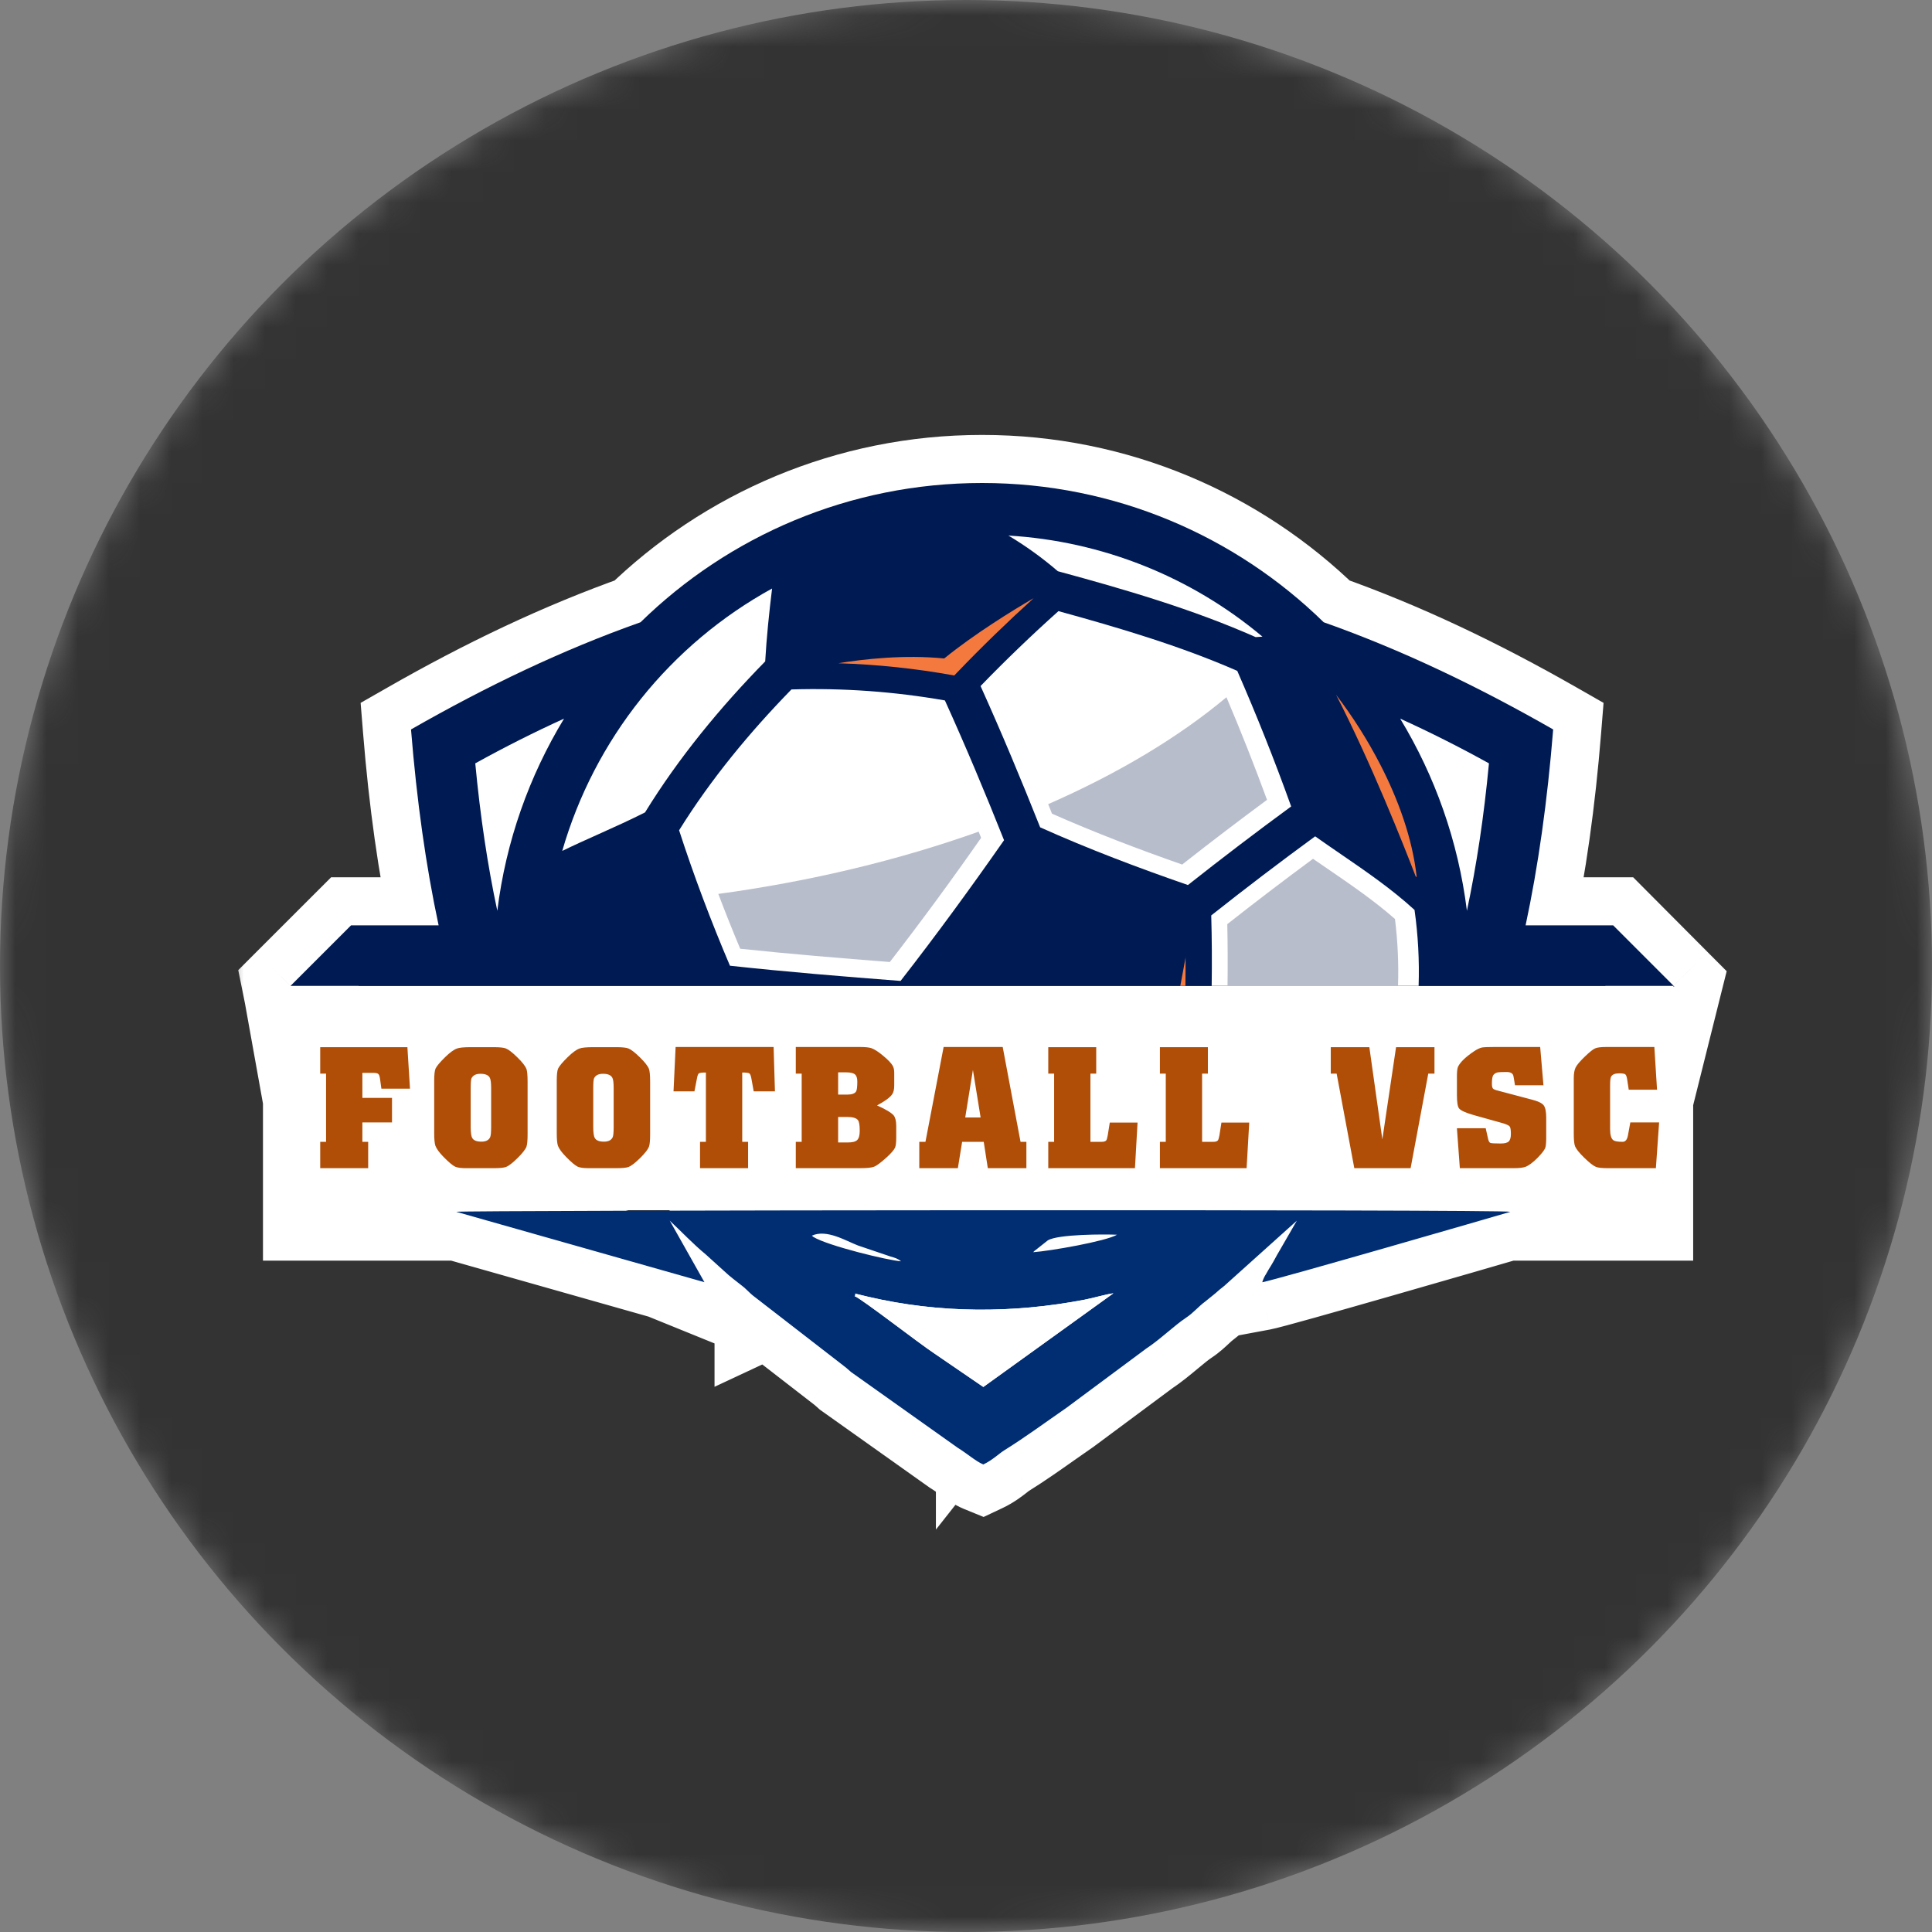 <svg width="62" height="62" viewBox="0 0 62 62" fill="none" xmlns="http://www.w3.org/2000/svg">
<rect x="0" y="0" width="62" height="62" fill="#808080" stroke="none"/>
<mask id="mask0_0_30" style="mask-type:alpha" maskUnits="userSpaceOnUse" x="0" y="0" width="62" height="62">
<circle cx="31" cy="31" r="31" fill="white"/>
<circle cx="31" cy="31" r="30.158" stroke="#E2E2E2" stroke-opacity="0.5" stroke-width="1.683"/>
</mask>
<g mask="url(#mask0_0_30)">
<circle cx="31" cy="31" r="31" fill="#333333"/>
<g style="mix-blend-mode:luminosity">
<mask id="path-4-outside-1_0_30" maskUnits="userSpaceOnUse" x="7.322" y="13.5" width="49" height="36" fill="black">
<rect fill="white" x="7.322" y="13.5" width="49" height="36"/>
<path fill-rule="evenodd" clip-rule="evenodd" d="M47.075 29.228C47.386 27.766 47.622 26.196 47.782 24.497C46.834 23.972 45.884 23.494 44.933 23.061C46.049 24.903 46.797 26.992 47.075 29.228ZM18.101 23.062C17.15 23.494 16.2 23.972 15.252 24.497C15.412 26.196 15.647 27.767 15.959 29.229C16.236 26.993 16.984 24.903 18.101 23.062ZM31.52 44.51L29.961 43.443C29.747 43.302 29.297 42.967 28.831 42.62C28.196 42.146 27.53 41.65 27.388 41.592C27.43 41.565 27.414 41.54 27.405 41.527C27.402 41.523 27.4 41.52 27.401 41.518C27.402 41.517 27.403 41.516 27.405 41.516C27.415 41.516 27.445 41.523 27.52 41.541C27.584 41.557 27.681 41.581 27.826 41.615C30.082 42.141 32.401 42.149 34.665 41.729C34.702 41.722 34.738 41.715 34.774 41.708C34.9 41.684 35.041 41.649 35.181 41.614C35.368 41.568 35.552 41.522 35.694 41.503L35.694 41.503L35.695 41.503L31.52 44.509L31.52 44.509L31.52 44.51ZM26.016 39.655L26.016 39.654L26.07 39.697C26.53 39.979 28.466 40.449 28.879 40.477C28.782 40.394 28.695 40.367 28.566 40.329C28.556 40.326 28.546 40.324 28.537 40.321L27.501 39.97C27.424 39.941 27.338 39.902 27.245 39.86C26.874 39.693 26.395 39.477 26.016 39.654L26.016 39.654V39.655ZM33.12 40.188L33.122 40.185C33.678 40.145 35.451 39.835 35.811 39.624C35.428 39.606 33.912 39.604 33.589 39.806L33.191 40.121C33.168 40.14 33.159 40.146 33.154 40.149C33.152 40.15 33.151 40.151 33.15 40.152C33.145 40.155 33.142 40.16 33.122 40.185L33.12 40.185V40.188Z"/>
</mask>
<path fill-rule="evenodd" clip-rule="evenodd" d="M47.075 29.228C47.386 27.766 47.622 26.196 47.782 24.497C46.834 23.972 45.884 23.494 44.933 23.061C46.049 24.903 46.797 26.992 47.075 29.228ZM18.101 23.062C17.15 23.494 16.2 23.972 15.252 24.497C15.412 26.196 15.647 27.767 15.959 29.229C16.236 26.993 16.984 24.903 18.101 23.062ZM31.52 44.51L29.961 43.443C29.747 43.302 29.297 42.967 28.831 42.62C28.196 42.146 27.53 41.65 27.388 41.592C27.43 41.565 27.414 41.54 27.405 41.527C27.402 41.523 27.4 41.52 27.401 41.518C27.402 41.517 27.403 41.516 27.405 41.516C27.415 41.516 27.445 41.523 27.52 41.541C27.584 41.557 27.681 41.581 27.826 41.615C30.082 42.141 32.401 42.149 34.665 41.729C34.702 41.722 34.738 41.715 34.774 41.708C34.9 41.684 35.041 41.649 35.181 41.614C35.368 41.568 35.552 41.522 35.694 41.503L35.694 41.503L35.695 41.503L31.52 44.509L31.52 44.509L31.52 44.51ZM26.016 39.655L26.016 39.654L26.07 39.697C26.53 39.979 28.466 40.449 28.879 40.477C28.782 40.394 28.695 40.367 28.566 40.329C28.556 40.326 28.546 40.324 28.537 40.321L27.501 39.97C27.424 39.941 27.338 39.902 27.245 39.86C26.874 39.693 26.395 39.477 26.016 39.654L26.016 39.654V39.655ZM33.12 40.188L33.122 40.185C33.678 40.145 35.451 39.835 35.811 39.624C35.428 39.606 33.912 39.604 33.589 39.806L33.191 40.121C33.168 40.14 33.159 40.146 33.154 40.149C33.152 40.15 33.151 40.151 33.15 40.152C33.145 40.155 33.142 40.16 33.122 40.185L33.12 40.185V40.188Z" fill="white"/>
<path d="M20.555 19.969L21.069 21.424L21.39 21.31L21.634 21.072L20.555 19.969ZM42.479 19.969L41.4 21.072L41.643 21.311L41.965 21.424L42.479 19.969ZM49.843 23.409L51.381 23.533L51.46 22.556L50.609 22.07L49.843 23.409ZM48.958 29.696L47.449 29.373L47.05 31.239H48.958V29.696ZM51.769 29.696L52.862 28.607L52.41 28.153H51.769V29.696ZM52.793 35.276L51.296 34.901L51.25 35.086V35.276H52.793ZM52.793 38.913V40.456H54.336V38.913H52.793ZM48.35 38.913V37.37H48.128L47.915 37.432L48.35 38.913ZM40.471 41.149L38.99 40.718L38.29 43.125L40.754 42.666L40.471 41.149ZM40.598 40.878L41.882 41.733L41.917 41.68L41.948 41.624L40.598 40.878ZM40.746 40.626L39.44 39.805L39.438 39.807L40.746 40.626ZM40.896 40.365L39.54 39.629L39.54 39.629L40.896 40.365ZM41.023 40.142L42.337 40.951L42.348 40.932L42.359 40.913L41.023 40.142ZM41.581 39.173L42.918 39.944L40.55 38.025L41.581 39.173ZM39.248 41.269L40.175 42.503L40.229 42.462L40.28 42.417L39.248 41.269ZM38.956 41.513L39.925 42.714L39.965 42.681L40.004 42.646L38.956 41.513ZM38.635 41.772L39.555 43.011L39.579 42.992L39.603 42.973L38.635 41.772ZM38.369 42.002L37.315 40.875L37.315 40.875L38.369 42.002ZM38.032 42.283L37.179 40.997L37.177 40.998L38.032 42.283ZM37.441 42.743L36.454 41.556L36.454 41.556L37.441 42.743ZM36.748 43.277L35.906 41.984L35.867 42.01L35.828 42.038L36.748 43.277ZM34.189 45.178L35.064 46.449L35.087 46.434L35.109 46.417L34.189 45.178ZM33.586 45.6L34.474 46.861L34.474 46.861L33.586 45.6ZM32.2 46.537L33.015 47.847L33.016 47.847L32.2 46.537ZM31.995 46.687L32.941 47.906L32.941 47.906L31.995 46.687ZM31.52 46.996L30.938 48.425L31.565 48.681L32.178 48.392L31.52 46.996ZM31.056 46.705L30.153 47.956L30.153 47.956L31.056 46.705ZM30.696 46.459L29.802 47.717L29.844 47.746L29.887 47.773L30.696 46.459ZM27.279 44.032L26.235 45.169L26.306 45.234L26.385 45.29L27.279 44.032ZM26.96 43.769L26.015 44.989L26.029 45L26.044 45.011L26.96 43.769ZM24.116 41.568L23.129 42.754L23.15 42.772L23.172 42.788L24.116 41.568ZM23.968 41.432L25.042 40.324L25.042 40.324L23.968 41.432ZM23.814 41.292L22.84 42.489L22.843 42.492L23.814 41.292ZM23.617 41.137L22.671 42.355L22.671 42.355L23.617 41.137ZM23.201 40.788L24.272 39.677L24.254 39.66L24.235 39.643L23.201 40.788ZM22.615 40.258L23.65 39.114L23.624 39.09L23.597 39.068L22.615 40.258ZM21.843 39.544L20.764 40.647L20.764 40.647L21.843 39.544ZM21.456 39.171L22.511 38.045L20.112 39.929L21.456 39.171ZM22.57 41.147L22.149 42.631L25.756 43.654L23.914 40.389L22.57 41.147ZM14.693 38.913L15.114 37.428L14.907 37.37H14.693V38.913ZM9.982 38.913H8.439V40.456H9.982V38.913ZM9.982 35.276H11.525V35.138L11.501 35.003L9.982 35.276ZM9.376 31.904L10.894 31.631L10.891 31.614L10.888 31.598L9.376 31.904ZM9.322 31.639L8.231 30.547L7.646 31.133L7.81 31.944L9.322 31.639ZM11.265 29.696V28.153H10.626L10.174 28.605L11.265 29.696ZM14.076 29.696V31.239H15.983L15.584 29.373L14.076 29.696ZM13.19 23.409L12.424 22.07L11.573 22.556L11.652 23.533L13.19 23.409ZM53.703 31.639L55.199 32.013L55.411 31.167L54.796 30.55L53.703 31.639ZM31.517 13.957C26.831 13.957 22.58 15.831 19.476 18.866L21.634 21.072C24.184 18.578 27.67 17.043 31.517 17.043V13.957ZM43.558 18.866C40.454 15.831 36.203 13.957 31.517 13.957V17.043C35.364 17.043 38.85 18.578 41.4 21.072L43.558 18.866ZM50.609 22.07C48.119 20.646 45.602 19.437 42.993 18.515L41.965 21.424C44.363 22.272 46.711 23.395 49.077 24.748L50.609 22.07ZM50.467 30.018C50.889 28.041 51.191 25.892 51.381 23.533L48.305 23.285C48.124 25.535 47.839 27.548 47.449 29.373L50.467 30.018ZM51.769 28.153H48.958V31.239H51.769V28.153ZM54.336 38.913V35.276H51.25V38.913H54.336ZM48.35 40.456H52.793V37.37H48.35V40.456ZM47.915 37.432C47.434 37.573 45.585 38.11 43.797 38.622C42.904 38.878 42.029 39.127 41.348 39.317C41.008 39.412 40.72 39.492 40.505 39.549C40.256 39.616 40.174 39.635 40.189 39.632L40.754 42.666C40.959 42.628 41.545 42.466 42.18 42.289C42.869 42.096 43.752 41.845 44.647 41.588C46.438 41.075 48.294 40.537 48.784 40.393L47.915 37.432ZM41.953 41.58C41.937 41.634 41.913 41.686 41.882 41.733L39.314 40.022C39.171 40.236 39.062 40.471 38.99 40.718L41.953 41.58ZM41.948 41.624C41.983 41.56 42.01 41.515 42.054 41.444L39.438 39.807C39.367 39.921 39.312 40.015 39.247 40.132L41.948 41.624ZM42.053 41.447C42.141 41.306 42.208 41.182 42.252 41.101L39.54 39.629C39.494 39.714 39.469 39.758 39.44 39.805L42.053 41.447ZM42.252 41.101C42.294 41.024 42.314 40.987 42.337 40.951L39.709 39.334C39.636 39.451 39.578 39.559 39.54 39.629L42.252 41.101ZM42.359 40.913L42.918 39.944L40.244 38.403L39.686 39.371L42.359 40.913ZM40.55 38.025L38.217 40.122L40.28 42.417L42.612 40.321L40.55 38.025ZM38.322 40.035C38.179 40.143 38.041 40.258 37.909 40.38L40.004 42.646C40.058 42.596 40.115 42.548 40.175 42.503L38.322 40.035ZM37.988 40.311L37.667 40.571L39.603 42.973L39.925 42.714L37.988 40.311ZM37.715 40.533C37.537 40.665 37.391 40.804 37.315 40.875L39.423 43.129C39.468 43.087 39.494 43.063 39.518 43.041C39.54 43.022 39.551 43.014 39.555 43.011L37.715 40.533ZM37.315 40.875C37.259 40.927 37.231 40.953 37.206 40.975C37.184 40.994 37.177 40.998 37.179 40.997L38.884 43.569C39.135 43.402 39.329 43.216 39.423 43.129L37.315 40.875ZM37.177 40.998C36.908 41.177 36.642 41.401 36.454 41.556L38.427 43.929C38.65 43.744 38.782 43.636 38.886 43.567L37.177 40.998ZM36.454 41.556C36.212 41.758 36.049 41.891 35.906 41.984L37.591 44.57C37.912 44.361 38.217 44.104 38.427 43.929L36.454 41.556ZM35.828 42.038L33.269 43.94L35.109 46.417L37.669 44.516L35.828 42.038ZM33.314 43.907C33.102 44.053 32.895 44.199 32.697 44.339L34.474 46.861C34.675 46.72 34.868 46.584 35.064 46.449L33.314 43.907ZM32.697 44.339C32.238 44.663 31.823 44.954 31.385 45.227L33.016 47.847C33.541 47.52 34.026 47.177 34.474 46.861L32.697 44.339ZM31.385 45.227C31.239 45.318 31.105 45.424 31.049 45.468L32.941 47.906C32.959 47.891 32.974 47.88 32.987 47.869C33.001 47.859 33.01 47.852 33.017 47.847C33.033 47.835 33.03 47.838 33.015 47.847L31.385 45.227ZM31.049 45.468C30.911 45.575 30.883 45.591 30.862 45.601L32.178 48.392C32.544 48.219 32.816 48.002 32.941 47.906L31.049 45.468ZM32.102 45.567C32.136 45.581 32.156 45.592 32.159 45.594C32.162 45.595 32.157 45.593 32.14 45.581C32.123 45.571 32.1 45.555 32.069 45.533C32.037 45.51 32.002 45.486 31.959 45.454L30.153 47.956C30.268 48.04 30.588 48.282 30.938 48.425L32.102 45.567ZM31.959 45.454C31.852 45.377 31.688 45.258 31.505 45.145L29.887 47.773C29.957 47.816 30.033 47.87 30.153 47.956L31.959 45.454ZM31.589 45.201L28.172 42.774L26.385 45.29L29.802 47.717L31.589 45.201ZM28.322 42.896C28.18 42.765 28.031 42.642 27.876 42.528L26.044 45.011C26.11 45.06 26.174 45.113 26.235 45.169L28.322 42.896ZM27.904 42.549L25.061 40.348L23.172 42.788L26.015 44.989L27.904 42.549ZM25.103 40.382C25.103 40.382 25.1 40.38 25.09 40.37C25.079 40.36 25.067 40.348 25.042 40.324L22.895 42.541C22.937 42.581 23.023 42.666 23.129 42.754L25.103 40.382ZM25.042 40.324C24.998 40.282 24.903 40.188 24.785 40.093L22.843 42.492C22.838 42.487 22.838 42.487 22.846 42.494C22.85 42.498 22.856 42.503 22.864 42.511C22.873 42.519 22.882 42.528 22.895 42.541L25.042 40.324ZM24.788 40.095C24.707 40.029 24.627 39.968 24.564 39.919L22.671 42.355C22.738 42.407 22.79 42.448 22.84 42.489L24.788 40.095ZM24.564 39.919C24.413 39.801 24.338 39.741 24.272 39.677L22.13 41.898C22.332 42.094 22.537 42.251 22.671 42.355L24.564 39.919ZM24.235 39.643L23.65 39.114L21.58 41.403L22.166 41.932L24.235 39.643ZM23.597 39.068C23.387 38.894 23.181 38.695 22.922 38.441L20.764 40.647C21.007 40.885 21.305 41.178 21.633 41.448L23.597 39.068ZM22.922 38.441C22.796 38.318 22.655 38.18 22.511 38.045L20.402 40.297C20.517 40.406 20.634 40.519 20.764 40.647L22.922 38.441ZM20.112 39.929L21.226 41.904L23.914 40.389L22.8 38.413L20.112 39.929ZM22.991 39.662L15.114 37.428L14.272 40.397L22.149 42.631L22.991 39.662ZM9.982 40.456H14.693V37.37H9.982V40.456ZM8.439 35.276V38.913H11.525V35.276H8.439ZM7.857 32.177L8.463 35.549L11.501 35.003L10.894 31.631L7.857 32.177ZM7.81 31.944L7.863 32.209L10.888 31.598L10.835 31.333L7.81 31.944ZM10.174 28.605L8.231 30.547L10.413 32.73L12.356 30.787L10.174 28.605ZM14.076 28.153H11.265V31.239H14.076V28.153ZM11.652 23.533C11.843 25.892 12.144 28.041 12.567 30.018L15.584 29.373C15.194 27.548 14.91 25.535 14.728 23.285L11.652 23.533ZM20.041 18.515C17.432 19.437 14.914 20.645 12.424 22.07L13.956 24.748C16.322 23.395 18.671 22.272 21.069 21.424L20.041 18.515ZM54.29 35.65L55.199 32.013L52.206 31.264L51.296 34.901L54.29 35.65ZM54.796 30.55L52.862 28.607L50.675 30.784L52.609 32.727L54.796 30.55ZM47.782 24.497L50.854 24.786L51.044 22.774L49.275 21.796L47.782 24.497ZM47.075 29.228L44.012 29.608L50.093 29.872L47.075 29.228ZM44.933 23.061L46.21 20.252L37.115 16.118L42.294 24.661L44.933 23.061ZM15.252 24.497L13.758 21.796L11.99 22.774L12.179 24.786L15.252 24.497ZM18.101 23.062L20.739 24.662L25.919 16.119L16.824 20.252L18.101 23.062ZM15.959 29.229L12.941 29.873L19.021 29.609L15.959 29.229ZM29.961 43.443L31.704 40.896L31.68 40.88L31.656 40.864L29.961 43.443ZM31.52 44.51L29.777 47.056L31.559 48.276L33.315 47.019L31.52 44.51ZM28.831 42.62L30.675 40.145L30.675 40.145L28.831 42.62ZM27.388 41.592L25.686 39.018L20.802 42.248L26.227 44.451L27.388 41.592ZM27.405 41.527L24.819 43.21L24.819 43.21L27.405 41.527ZM27.401 41.518L30.173 42.874L30.174 42.873L27.401 41.518ZM27.405 41.516L27.502 44.601L27.562 44.599L27.622 44.594L27.405 41.516ZM27.52 41.541L28.256 38.545L28.256 38.545L27.52 41.541ZM27.826 41.615L28.528 38.61L28.527 38.61L27.826 41.615ZM34.665 41.729L35.229 44.763L35.231 44.762L34.665 41.729ZM34.774 41.708L35.358 44.738L35.359 44.738L34.774 41.708ZM35.181 41.614L34.438 38.619L34.438 38.619L35.181 41.614ZM35.694 41.503L37.482 44.019L35.291 38.444L35.694 41.503ZM35.694 41.503L33.907 38.988L36.095 44.563L35.694 41.503ZM35.695 41.503L37.498 44.007L35.294 38.444L35.695 41.503ZM31.52 44.509L29.782 47.059L31.569 48.277L33.324 47.014L31.52 44.509ZM31.52 44.509L33.259 41.96L31.478 40.745L29.725 41.999L31.52 44.509ZM26.016 39.655H22.93V44.504L27.323 42.45L26.016 39.655ZM26.07 39.697L24.156 42.118L24.301 42.232L24.459 42.329L26.07 39.697ZM28.879 40.477L28.662 43.556L37.845 44.202L30.907 38.152L28.879 40.477ZM28.566 40.329L29.443 37.371L29.443 37.371L28.566 40.329ZM28.537 40.321L27.547 43.244L27.6 43.261L27.653 43.277L28.537 40.321ZM27.501 39.97L26.407 42.855L26.459 42.875L26.511 42.893L27.501 39.97ZM27.245 39.86L28.513 37.047L28.513 37.047L27.245 39.86ZM26.016 39.654L27.931 37.235L22.93 33.275V39.654H26.016ZM33.12 40.188H30.034V49.087L35.544 42.098L33.12 40.188ZM35.811 39.624L37.369 42.288L46.344 37.038L35.958 36.542L35.811 39.624ZM33.589 39.806L31.952 37.19L31.806 37.281L31.672 37.387L33.589 39.806ZM33.191 40.121L31.274 37.703L31.248 37.723L31.223 37.744L33.191 40.121ZM33.154 40.149L34.782 42.77L34.783 42.77L33.154 40.149ZM33.15 40.152L34.99 42.629L34.991 42.628L33.15 40.152ZM33.12 40.185L32.897 37.107L30.034 37.314V40.185H33.12ZM44.709 24.207C44.559 25.802 44.341 27.253 44.057 28.584L50.093 29.872C50.432 28.279 50.684 26.589 50.854 24.786L44.709 24.207ZM43.656 25.871C44.531 26.268 45.408 26.71 46.288 27.197L49.275 21.796C48.259 21.234 47.237 20.719 46.21 20.252L43.656 25.871ZM50.137 28.848C49.805 26.17 48.908 23.666 47.572 21.462L42.294 24.661C43.19 26.139 43.79 27.814 44.012 29.608L50.137 28.848ZM16.745 27.197C17.625 26.71 18.503 26.269 19.378 25.871L16.824 20.252C15.797 20.719 14.775 21.234 13.758 21.796L16.745 27.197ZM18.977 28.585C18.693 27.254 18.474 25.803 18.324 24.207L12.179 24.786C12.349 26.589 12.601 28.28 12.941 29.873L18.977 28.585ZM15.462 21.462C14.125 23.667 13.229 26.171 12.897 28.85L19.021 29.609C19.244 27.815 19.843 26.14 20.739 24.662L15.462 21.462ZM28.218 45.989L29.777 47.056L33.263 41.963L31.704 40.896L28.218 45.989ZM26.987 45.094C27.404 45.404 27.954 45.816 28.267 46.022L31.656 40.864C31.656 40.864 31.654 40.862 31.648 40.858C31.643 40.855 31.635 40.85 31.625 40.843C31.606 40.829 31.581 40.812 31.549 40.789C31.486 40.744 31.408 40.688 31.315 40.62C31.129 40.483 30.911 40.321 30.675 40.145L26.987 45.094ZM26.227 44.451C26.091 44.396 25.992 44.344 25.956 44.324C25.91 44.299 25.878 44.28 25.866 44.273C25.841 44.258 25.837 44.255 25.863 44.272C25.912 44.305 25.995 44.363 26.117 44.451C26.359 44.626 26.664 44.853 26.987 45.094L30.675 40.145C30.363 39.913 30.018 39.655 29.732 39.448C29.59 39.346 29.441 39.24 29.305 39.149C29.282 39.133 28.938 38.891 28.55 38.733L26.227 44.451ZM24.819 43.21C24.891 43.322 24.32 42.58 24.33 41.526C24.343 40.146 25.21 39.333 25.686 39.018L29.09 44.166C29.608 43.824 30.488 42.986 30.501 41.583C30.507 40.999 30.348 40.543 30.226 40.273C30.164 40.136 30.104 40.028 30.063 39.958C30.042 39.923 30.024 39.894 30.012 39.875C30.006 39.865 30 39.858 29.997 39.852C29.995 39.85 29.994 39.847 29.993 39.846C29.992 39.845 29.991 39.844 29.991 39.843L24.819 43.21ZM24.629 40.161C24.235 40.967 24.295 41.71 24.371 42.103C24.445 42.488 24.576 42.768 24.631 42.88C24.696 43.012 24.756 43.11 24.777 43.145C24.791 43.167 24.802 43.185 24.808 43.194C24.812 43.199 24.814 43.203 24.816 43.206C24.817 43.207 24.817 43.208 24.818 43.209C24.818 43.209 24.819 43.21 24.819 43.21L29.992 39.844C29.951 39.781 30.072 39.958 30.172 40.162C30.227 40.273 30.357 40.552 30.431 40.936C30.507 41.328 30.567 42.069 30.173 42.874L24.629 40.161ZM27.309 38.432C27.15 38.437 26.768 38.459 26.317 38.628C25.821 38.814 25.074 39.252 24.629 40.163L30.174 42.873C29.729 43.783 28.982 44.22 28.488 44.406C28.038 44.574 27.658 44.596 27.502 44.601L27.309 38.432ZM28.256 38.545C28.234 38.539 28.171 38.523 28.115 38.511C28.089 38.505 28.015 38.489 27.923 38.473C27.896 38.469 27.582 38.41 27.188 38.438L27.622 44.594C27.392 44.611 27.211 44.597 27.126 44.589C27.029 44.58 26.953 44.568 26.91 44.561C26.829 44.548 26.769 44.534 26.76 44.532C26.741 44.528 26.73 44.525 26.783 44.538L28.256 38.545ZM28.527 38.61C28.399 38.58 28.316 38.559 28.256 38.545L26.783 44.538C26.852 44.555 26.963 44.582 27.126 44.62L28.527 38.61ZM34.102 38.695C32.216 39.045 30.331 39.03 28.528 38.61L27.125 44.62C29.834 45.252 32.585 45.254 35.229 44.763L34.102 38.695ZM34.19 38.678C34.16 38.684 34.13 38.69 34.1 38.695L35.231 44.762C35.273 44.755 35.316 44.746 35.358 44.738L34.19 38.678ZM34.438 38.619C34.278 38.659 34.22 38.672 34.189 38.678L35.359 44.738C35.58 44.696 35.804 44.639 35.923 44.609L34.438 38.619ZM35.291 38.444C34.938 38.49 34.562 38.588 34.438 38.619L35.923 44.609C35.972 44.597 36.01 44.588 36.047 44.579C36.083 44.57 36.109 44.564 36.13 44.559C36.151 44.555 36.159 44.553 36.157 44.553C36.157 44.554 36.135 44.558 36.098 44.563L35.291 38.444ZM37.482 44.019L37.482 44.019L33.907 38.988L33.907 38.988L37.482 44.019ZM35.294 38.444L35.293 38.444L36.095 44.563L36.096 44.563L35.294 38.444ZM33.324 47.014L37.498 44.007L33.892 38.999L29.717 42.005L33.324 47.014ZM29.782 47.059L29.782 47.059L33.259 41.96L33.259 41.96L29.782 47.059ZM33.315 47.019L33.316 47.019L29.725 41.999L29.725 42L33.315 47.019ZM24.709 36.859L24.709 36.859L27.323 42.45L27.323 42.45L24.709 36.859ZM24.102 42.075L24.156 42.118L27.984 37.276L27.93 37.234L24.102 42.075ZM24.459 42.329C24.908 42.604 25.424 42.78 25.67 42.862C26.005 42.973 26.37 43.078 26.706 43.166C27.258 43.312 28.121 43.518 28.662 43.556L29.095 37.399C29.204 37.407 29.253 37.418 29.186 37.407C29.142 37.399 29.071 37.386 28.973 37.365C28.779 37.323 28.532 37.265 28.279 37.198C28.022 37.13 27.791 37.063 27.62 37.006C27.534 36.977 27.487 36.959 27.471 36.953C27.432 36.937 27.529 36.972 27.681 37.065L24.459 42.329ZM30.907 38.152C30.246 37.575 29.544 37.401 29.443 37.371L27.688 43.288C27.73 43.3 27.716 43.296 27.695 43.289C27.667 43.28 27.596 43.256 27.504 43.216C27.285 43.121 27.058 42.984 26.851 42.803L30.907 38.152ZM29.443 37.371C29.433 37.368 29.426 37.366 29.419 37.364L27.653 43.277C27.667 43.281 27.679 43.285 27.688 43.288L29.443 37.371ZM29.526 37.398L28.49 37.047L26.511 42.893L27.547 43.244L29.526 37.398ZM28.595 37.084C28.609 37.09 28.618 37.094 28.619 37.094C28.621 37.095 28.618 37.094 28.61 37.09C28.601 37.086 28.589 37.081 28.573 37.074C28.556 37.066 28.537 37.058 28.513 37.047L25.977 42.674C26.045 42.704 26.224 42.786 26.407 42.855L28.595 37.084ZM28.513 37.047C28.374 36.984 27.906 36.764 27.373 36.632C26.84 36.501 25.812 36.344 24.71 36.859L27.322 42.45C26.6 42.788 26.001 42.651 25.894 42.624C25.818 42.605 25.783 42.59 25.809 42.6C25.838 42.611 25.876 42.628 25.977 42.674L28.513 37.047ZM24.1 42.074L24.101 42.074L27.932 37.235L27.931 37.235L24.1 42.074ZM29.102 39.655V39.654H22.93V39.655H29.102ZM30.699 38.275L30.697 38.277L35.544 42.098L35.546 42.095L30.699 38.275ZM33.346 43.263C33.81 43.229 34.537 43.113 35.131 42.997C35.447 42.936 35.789 42.862 36.101 42.78C36.281 42.733 36.861 42.585 37.369 42.288L34.253 36.961C34.385 36.883 34.489 36.838 34.531 36.821C34.58 36.8 34.612 36.789 34.618 36.787C34.628 36.783 34.604 36.792 34.533 36.81C34.395 36.847 34.192 36.892 33.95 36.94C33.713 36.986 33.47 37.027 33.263 37.059C33.159 37.075 33.071 37.087 33.002 37.096C32.927 37.105 32.895 37.107 32.899 37.107L33.346 43.263ZM35.958 36.542C35.662 36.528 35.088 36.523 34.53 36.55C34.25 36.564 33.909 36.588 33.578 36.636C33.413 36.659 33.201 36.696 32.975 36.755C32.797 36.802 32.385 36.919 31.952 37.19L35.225 42.422C35.028 42.546 34.859 42.617 34.766 42.652C34.666 42.691 34.589 42.713 34.547 42.724C34.468 42.745 34.43 42.748 34.459 42.744C34.515 42.736 34.638 42.724 34.825 42.715C35.001 42.706 35.188 42.703 35.353 42.703C35.526 42.702 35.637 42.706 35.664 42.707L35.958 36.542ZM31.672 37.387L31.274 37.703L35.107 42.54L35.505 42.225L31.672 37.387ZM31.223 37.744C31.247 37.724 31.292 37.688 31.354 37.643C31.387 37.619 31.421 37.595 31.458 37.571C31.475 37.559 31.491 37.549 31.504 37.541C31.516 37.534 31.526 37.528 31.524 37.528L34.783 42.77C34.918 42.686 35.039 42.597 35.159 42.498L31.223 37.744ZM31.525 37.528C31.525 37.528 31.525 37.528 31.524 37.528C31.524 37.529 31.523 37.529 31.522 37.53C31.52 37.531 31.517 37.533 31.513 37.536C31.505 37.541 31.491 37.55 31.473 37.561C31.437 37.584 31.379 37.623 31.309 37.675L34.991 42.628C34.922 42.679 34.865 42.717 34.83 42.74C34.801 42.759 34.775 42.775 34.782 42.77L31.525 37.528ZM31.31 37.674C30.983 37.917 30.782 38.172 30.752 38.208C30.729 38.236 30.71 38.259 30.709 38.262C30.7 38.273 30.703 38.269 30.698 38.275L35.546 42.094C35.55 42.09 35.553 42.085 35.556 42.082C35.559 42.078 35.559 42.078 35.56 42.077C35.564 42.071 35.55 42.089 35.532 42.112C35.51 42.139 35.312 42.39 34.99 42.629L31.31 37.674ZM33.343 43.263L33.345 43.263L32.899 37.107L32.897 37.107L33.343 43.263ZM36.206 40.188V40.185H30.034V40.188H36.206Z" fill="white" mask="url(#path-4-outside-1_0_30)"/>
<path d="M9.3 31.639H53.703L52.793 35.238V38.837H9.982V35.238L9.3 31.639Z" fill="white"/>
<path d="M10.276 33.605H13.074L13.157 34.937H12.239L12.196 34.623C12.185 34.542 12.167 34.49 12.142 34.467C12.119 34.442 12.067 34.429 11.986 34.429H11.629V35.232H12.58V36.019H11.629V36.642H11.815V37.488H10.276V36.642H10.464V34.453H10.276V33.605ZM15.105 33.605H15.844C16.037 33.605 16.169 33.619 16.239 33.648C16.323 33.682 16.444 33.776 16.601 33.93C16.759 34.084 16.856 34.208 16.894 34.303C16.919 34.373 16.931 34.512 16.931 34.722V36.398C16.931 36.596 16.919 36.731 16.894 36.8C16.86 36.888 16.765 37.009 16.609 37.163C16.453 37.317 16.33 37.413 16.239 37.45C16.165 37.475 16.034 37.488 15.844 37.488H14.952C14.795 37.488 14.679 37.472 14.606 37.44C14.522 37.398 14.397 37.294 14.232 37.125C14.096 36.986 14.01 36.867 13.972 36.768C13.947 36.691 13.934 36.559 13.934 36.371V34.676C13.934 34.486 13.949 34.358 13.977 34.292C14.015 34.212 14.118 34.089 14.286 33.924C14.44 33.774 14.566 33.682 14.665 33.648C14.742 33.619 14.889 33.605 15.105 33.605ZM15.761 36.167V34.921C15.761 34.747 15.746 34.635 15.718 34.585C15.673 34.501 15.573 34.459 15.419 34.459C15.276 34.459 15.181 34.506 15.132 34.601C15.114 34.637 15.105 34.743 15.105 34.921V36.167C15.105 36.347 15.122 36.466 15.156 36.521C15.199 36.598 15.298 36.637 15.452 36.637C15.591 36.637 15.684 36.59 15.728 36.497C15.75 36.454 15.761 36.344 15.761 36.167ZM19.038 33.605H19.776C19.97 33.605 20.101 33.619 20.171 33.648C20.255 33.682 20.376 33.776 20.534 33.93C20.691 34.084 20.789 34.208 20.826 34.303C20.851 34.373 20.864 34.512 20.864 34.722V36.398C20.864 36.596 20.851 36.731 20.826 36.8C20.792 36.888 20.698 37.009 20.542 37.163C20.386 37.317 20.262 37.413 20.171 37.45C20.098 37.475 19.966 37.488 19.776 37.488H18.885C18.727 37.488 18.612 37.472 18.538 37.44C18.454 37.398 18.33 37.294 18.165 37.125C18.029 36.986 17.942 36.867 17.904 36.768C17.879 36.691 17.867 36.559 17.867 36.371V34.676C17.867 34.486 17.881 34.358 17.91 34.292C17.948 34.212 18.05 34.089 18.219 33.924C18.373 33.774 18.499 33.682 18.597 33.648C18.674 33.619 18.821 33.605 19.038 33.605ZM19.693 36.167V34.921C19.693 34.747 19.679 34.635 19.65 34.585C19.605 34.501 19.506 34.459 19.352 34.459C19.209 34.459 19.113 34.506 19.065 34.601C19.047 34.637 19.038 34.743 19.038 34.921V36.167C19.038 36.347 19.055 36.466 19.089 36.521C19.132 36.598 19.23 36.637 19.384 36.637C19.524 36.637 19.616 36.59 19.661 36.497C19.682 36.454 19.693 36.344 19.693 36.167ZM21.681 33.599H24.826L24.869 35.023H24.187L24.117 34.633C24.099 34.528 24.077 34.466 24.05 34.448C24.025 34.428 23.948 34.418 23.819 34.418V36.642H24.007V37.488H22.465V36.642H22.653V34.418C22.528 34.418 22.453 34.427 22.428 34.445C22.403 34.461 22.381 34.52 22.363 34.623L22.285 35.023H21.614L21.681 33.599ZM27.596 37.488H25.538V36.642H25.727V34.453H25.538V33.599H27.59C27.766 33.599 27.89 33.612 27.964 33.637C28.062 33.671 28.188 33.752 28.342 33.881C28.496 34.008 28.597 34.114 28.646 34.198C28.68 34.257 28.697 34.332 28.697 34.424V34.832C28.697 34.964 28.673 35.063 28.624 35.127C28.554 35.224 28.395 35.34 28.146 35.474C28.424 35.599 28.601 35.706 28.678 35.793C28.733 35.863 28.761 35.975 28.761 36.129V36.502C28.761 36.66 28.749 36.768 28.724 36.827C28.686 36.908 28.594 37.014 28.447 37.147C28.264 37.312 28.132 37.41 28.049 37.442C27.967 37.473 27.816 37.488 27.596 37.488ZM26.897 34.413V35.127H27.188C27.338 35.127 27.434 35.092 27.475 35.023C27.5 34.976 27.512 34.87 27.512 34.706C27.512 34.595 27.486 34.519 27.434 34.477C27.384 34.434 27.291 34.413 27.155 34.413H26.897ZM26.897 35.844V36.663H27.206C27.357 36.663 27.458 36.637 27.51 36.583C27.563 36.529 27.59 36.432 27.59 36.29C27.59 36.113 27.572 35.999 27.534 35.949C27.484 35.879 27.368 35.844 27.188 35.844H26.897ZM30.282 33.599H32.178L32.75 36.642H32.938V37.488H31.7L31.569 36.642H30.876L30.739 37.488H29.501V36.642H29.699L30.282 33.599ZM30.975 35.861H31.469L31.222 34.335L30.975 35.861ZM35.614 36.024H36.505L36.422 37.488H33.64V36.642H33.828V34.453H33.64V33.605H35.179V34.453H34.993V36.642H35.361C35.431 36.642 35.479 36.625 35.504 36.591C35.518 36.569 35.533 36.517 35.549 36.432L35.614 36.024ZM39.197 36.024H40.089L40.005 37.488H37.223V36.642H37.411V34.453H37.223V33.605H38.762V34.453H38.577V36.642H38.945C39.014 36.642 39.062 36.625 39.087 36.591C39.101 36.569 39.117 36.517 39.133 36.432L39.197 36.024ZM44.801 33.605H46.034V34.453H45.835L45.268 37.488H43.461L42.894 34.453H42.706V33.605H43.944L44.361 36.564L44.801 33.605ZM47.96 33.599H49.426L49.531 34.827H48.618C48.586 34.628 48.568 34.525 48.564 34.518C48.543 34.441 48.471 34.402 48.349 34.402C48.203 34.402 48.109 34.406 48.067 34.413C48.01 34.424 47.964 34.451 47.928 34.494C47.894 34.535 47.877 34.629 47.877 34.776C47.877 34.852 47.888 34.904 47.909 34.931C47.93 34.956 47.986 34.98 48.075 35.001L49.158 35.288C49.356 35.339 49.483 35.399 49.536 35.468C49.592 35.538 49.62 35.672 49.62 35.871V36.502C49.62 36.672 49.609 36.786 49.587 36.843C49.553 36.92 49.469 37.027 49.335 37.163C49.188 37.31 49.061 37.404 48.954 37.445C48.873 37.474 48.747 37.488 48.575 37.488H46.848L46.754 36.207H47.678L47.751 36.532C47.768 36.616 47.794 36.664 47.828 36.677C47.864 36.689 47.973 36.696 48.156 36.696C48.285 36.696 48.372 36.674 48.416 36.631C48.463 36.587 48.486 36.505 48.486 36.387C48.486 36.26 48.473 36.18 48.446 36.148C48.421 36.114 48.336 36.076 48.191 36.035L47.289 35.783C47.031 35.709 46.875 35.638 46.821 35.568C46.776 35.509 46.754 35.364 46.754 35.133V34.539C46.754 34.382 46.767 34.278 46.792 34.228C46.865 34.081 47.036 33.917 47.305 33.736C47.403 33.67 47.489 33.63 47.562 33.615C47.625 33.605 47.758 33.599 47.96 33.599ZM53.176 34.969H52.268L52.215 34.623C52.2 34.538 52.179 34.488 52.15 34.472C52.123 34.454 52.059 34.445 51.957 34.445C51.828 34.445 51.743 34.48 51.702 34.55C51.68 34.591 51.67 34.683 51.67 34.827V36.234C51.67 36.422 51.705 36.541 51.774 36.591C51.819 36.625 51.918 36.642 52.072 36.642C52.16 36.642 52.217 36.574 52.242 36.438L52.319 36.019H53.243L53.139 37.488H51.6C51.408 37.488 51.279 37.474 51.213 37.445C51.129 37.411 51.003 37.312 50.834 37.147C50.68 36.996 50.585 36.877 50.547 36.79C50.518 36.716 50.504 36.586 50.504 36.398V34.596C50.504 34.456 50.523 34.345 50.56 34.263C50.6 34.18 50.697 34.064 50.853 33.913C51.009 33.763 51.12 33.674 51.186 33.645C51.252 33.614 51.375 33.599 51.554 33.599H53.09L53.176 34.969Z" fill="#B04E07"/>
<path fill-rule="evenodd" clip-rule="evenodd" d="M31.556 44.51L29.997 43.443C29.489 43.109 27.669 41.692 27.424 41.592C27.541 41.515 27.199 41.461 27.862 41.615C30.153 42.149 32.51 42.151 34.809 41.708C35.103 41.651 35.482 41.536 35.73 41.503L31.556 44.51ZM26.052 39.655C26.526 39.433 27.155 39.826 27.536 39.97L28.572 40.321C28.718 40.364 28.811 40.387 28.915 40.477C28.502 40.449 26.566 39.979 26.106 39.697L26.052 39.654V39.655ZM33.156 40.188C33.2 40.131 33.168 40.17 33.226 40.121L33.624 39.806C33.948 39.604 35.464 39.606 35.847 39.624C35.487 39.835 33.709 40.145 33.156 40.185V40.188ZM48.471 38.888C48.282 38.805 14.753 38.837 14.64 38.888L22.606 41.147L21.492 39.171C21.878 39.532 22.244 39.923 22.651 40.258L23.236 40.788C23.433 40.977 23.64 41.121 23.85 41.292C23.959 41.38 24.039 41.474 24.152 41.568L26.995 43.769C27.106 43.851 27.213 43.939 27.314 44.032L30.732 46.459C31.047 46.653 31.32 46.9 31.556 46.996C31.856 46.854 32.052 46.651 32.236 46.537C32.929 46.105 33.557 45.638 34.224 45.178L36.784 43.277C37.225 42.989 37.675 42.544 38.067 42.283C38.299 42.129 38.455 41.932 38.671 41.772L38.992 41.513C39.085 41.427 39.183 41.346 39.284 41.269L41.617 39.173L41.058 40.142C40.957 40.306 40.893 40.449 40.782 40.626C40.724 40.718 40.683 40.788 40.633 40.878C40.578 40.961 40.535 41.053 40.507 41.149C40.995 41.058 47.903 39.056 48.471 38.888Z" fill="#012D72"/>
<path fill-rule="evenodd" clip-rule="evenodd" d="M35.731 41.503C35.482 41.536 35.104 41.651 34.81 41.708C32.511 42.15 30.154 42.15 27.862 41.615C27.2 41.46 27.542 41.515 27.425 41.592C27.67 41.692 29.49 43.109 29.998 43.443L31.556 44.509L35.731 41.503Z" fill="white"/>
<path fill-rule="evenodd" clip-rule="evenodd" d="M47.075 29.228C47.386 27.766 47.622 26.196 47.782 24.497C46.834 23.972 45.884 23.494 44.933 23.062C46.049 24.903 46.797 26.992 47.075 29.228ZM20.555 19.969C23.382 17.204 27.25 15.5 31.517 15.5C35.783 15.5 39.652 17.204 42.479 19.969C44.983 20.855 47.415 22.02 49.843 23.409C49.657 25.713 49.364 27.794 48.958 29.696H51.769L53.733 31.661H53.701L53.703 31.639H9.322L11.265 29.696H14.076C13.669 27.794 13.376 25.713 13.19 23.409C15.618 22.02 18.051 20.855 20.555 19.969ZM9.302 31.659L9.3 31.661H9.302L9.302 31.659ZM18.101 23.062C17.15 23.494 16.2 23.972 15.252 24.497C15.412 26.196 15.647 27.767 15.959 29.229C16.236 26.993 16.984 24.903 18.101 23.062Z" fill="#001A53"/>
<path fill-rule="evenodd" clip-rule="evenodd" d="M25.398 22.125C27.048 22.075 28.699 22.193 30.325 22.478H30.323C30.994 23.956 31.621 25.456 32.221 26.963C31.151 28.495 30.049 30.005 28.9 31.479C27.075 31.338 25.245 31.19 23.425 30.991C22.821 29.574 22.268 28.11 21.793 26.645C22.809 25.009 24.055 23.503 25.398 22.125ZM40.296 20.446C38.265 19.545 36.088 18.912 33.947 18.331V18.331C33.452 17.905 32.922 17.522 32.362 17.187C35.357 17.364 38.215 18.501 40.513 20.431L40.296 20.446ZM38.884 31.639H45.525C45.552 30.825 45.508 30.01 45.394 29.201C44.661 28.529 43.842 27.968 43.023 27.406C42.749 27.218 42.475 27.031 42.205 26.839C41.077 27.663 39.966 28.509 38.87 29.377C38.891 30.131 38.895 30.885 38.884 31.639ZM19.225 26.762C18.829 26.939 18.433 27.117 18.043 27.307C18.556 25.529 19.415 23.87 20.57 22.425C21.726 20.98 23.156 19.777 24.777 18.886C24.682 19.664 24.601 20.443 24.556 21.225C23.115 22.697 21.781 24.314 20.7 26.071C20.216 26.316 19.721 26.539 19.225 26.762ZM41.435 25.88C40.314 26.701 39.211 27.541 38.123 28.401V28.402C36.52 27.847 34.928 27.245 33.38 26.55C32.774 25.027 32.142 23.51 31.467 22.016C32.269 21.187 33.108 20.381 33.967 19.612C35.903 20.144 37.865 20.724 39.705 21.529C40.329 22.956 40.909 24.414 41.435 25.88Z" fill="white"/>
<path fill-rule="evenodd" clip-rule="evenodd" d="M45.464 28.15L45.43 28.122C45.051 27.134 44.005 24.489 42.876 22.296C43.415 23.002 43.891 23.753 44.298 24.543C44.856 25.626 45.328 26.892 45.464 28.15ZM38.046 30.732C38.047 30.726 38.049 30.72 38.05 30.714H38.046C38.046 30.72 38.046 30.726 38.046 30.732ZM38.041 31.639C38.045 31.337 38.047 31.034 38.046 30.732C37.999 30.985 37.941 31.296 37.877 31.639H38.041ZM30.623 21.677C29.395 21.454 28.152 21.323 26.905 21.284H26.904C27.721 21.15 29.017 21.004 30.301 21.131C31.274 20.34 32.497 19.59 33.172 19.195C32.329 19.959 31.506 20.757 30.72 21.576L30.623 21.677Z" fill="#F4793F"/>
<path fill-rule="evenodd" clip-rule="evenodd" d="M23.754 30.446C23.509 29.864 23.275 29.277 23.052 28.687L23.052 28.687C26.054 28.279 28.878 27.59 31.406 26.689L31.485 26.887C30.541 28.239 29.565 29.568 28.555 30.872C26.953 30.747 25.352 30.615 23.754 30.446ZM39.393 31.639H44.864C44.888 30.923 44.855 30.205 44.766 29.491C44.093 28.9 43.349 28.39 42.608 27.883C42.45 27.776 42.293 27.668 42.136 27.56C41.209 28.244 40.291 28.943 39.385 29.657C39.399 30.317 39.401 30.978 39.393 31.639ZM39.358 22.375C39.82 23.462 40.254 24.56 40.66 25.668C39.742 26.346 38.834 27.038 37.937 27.744C36.526 27.25 35.127 26.716 33.759 26.112C33.723 26.014 33.682 25.917 33.642 25.819L33.637 25.806C35.886 24.821 37.828 23.656 39.358 22.375Z" fill="#B8BDCC"/>
</g>
</g>
</svg>
